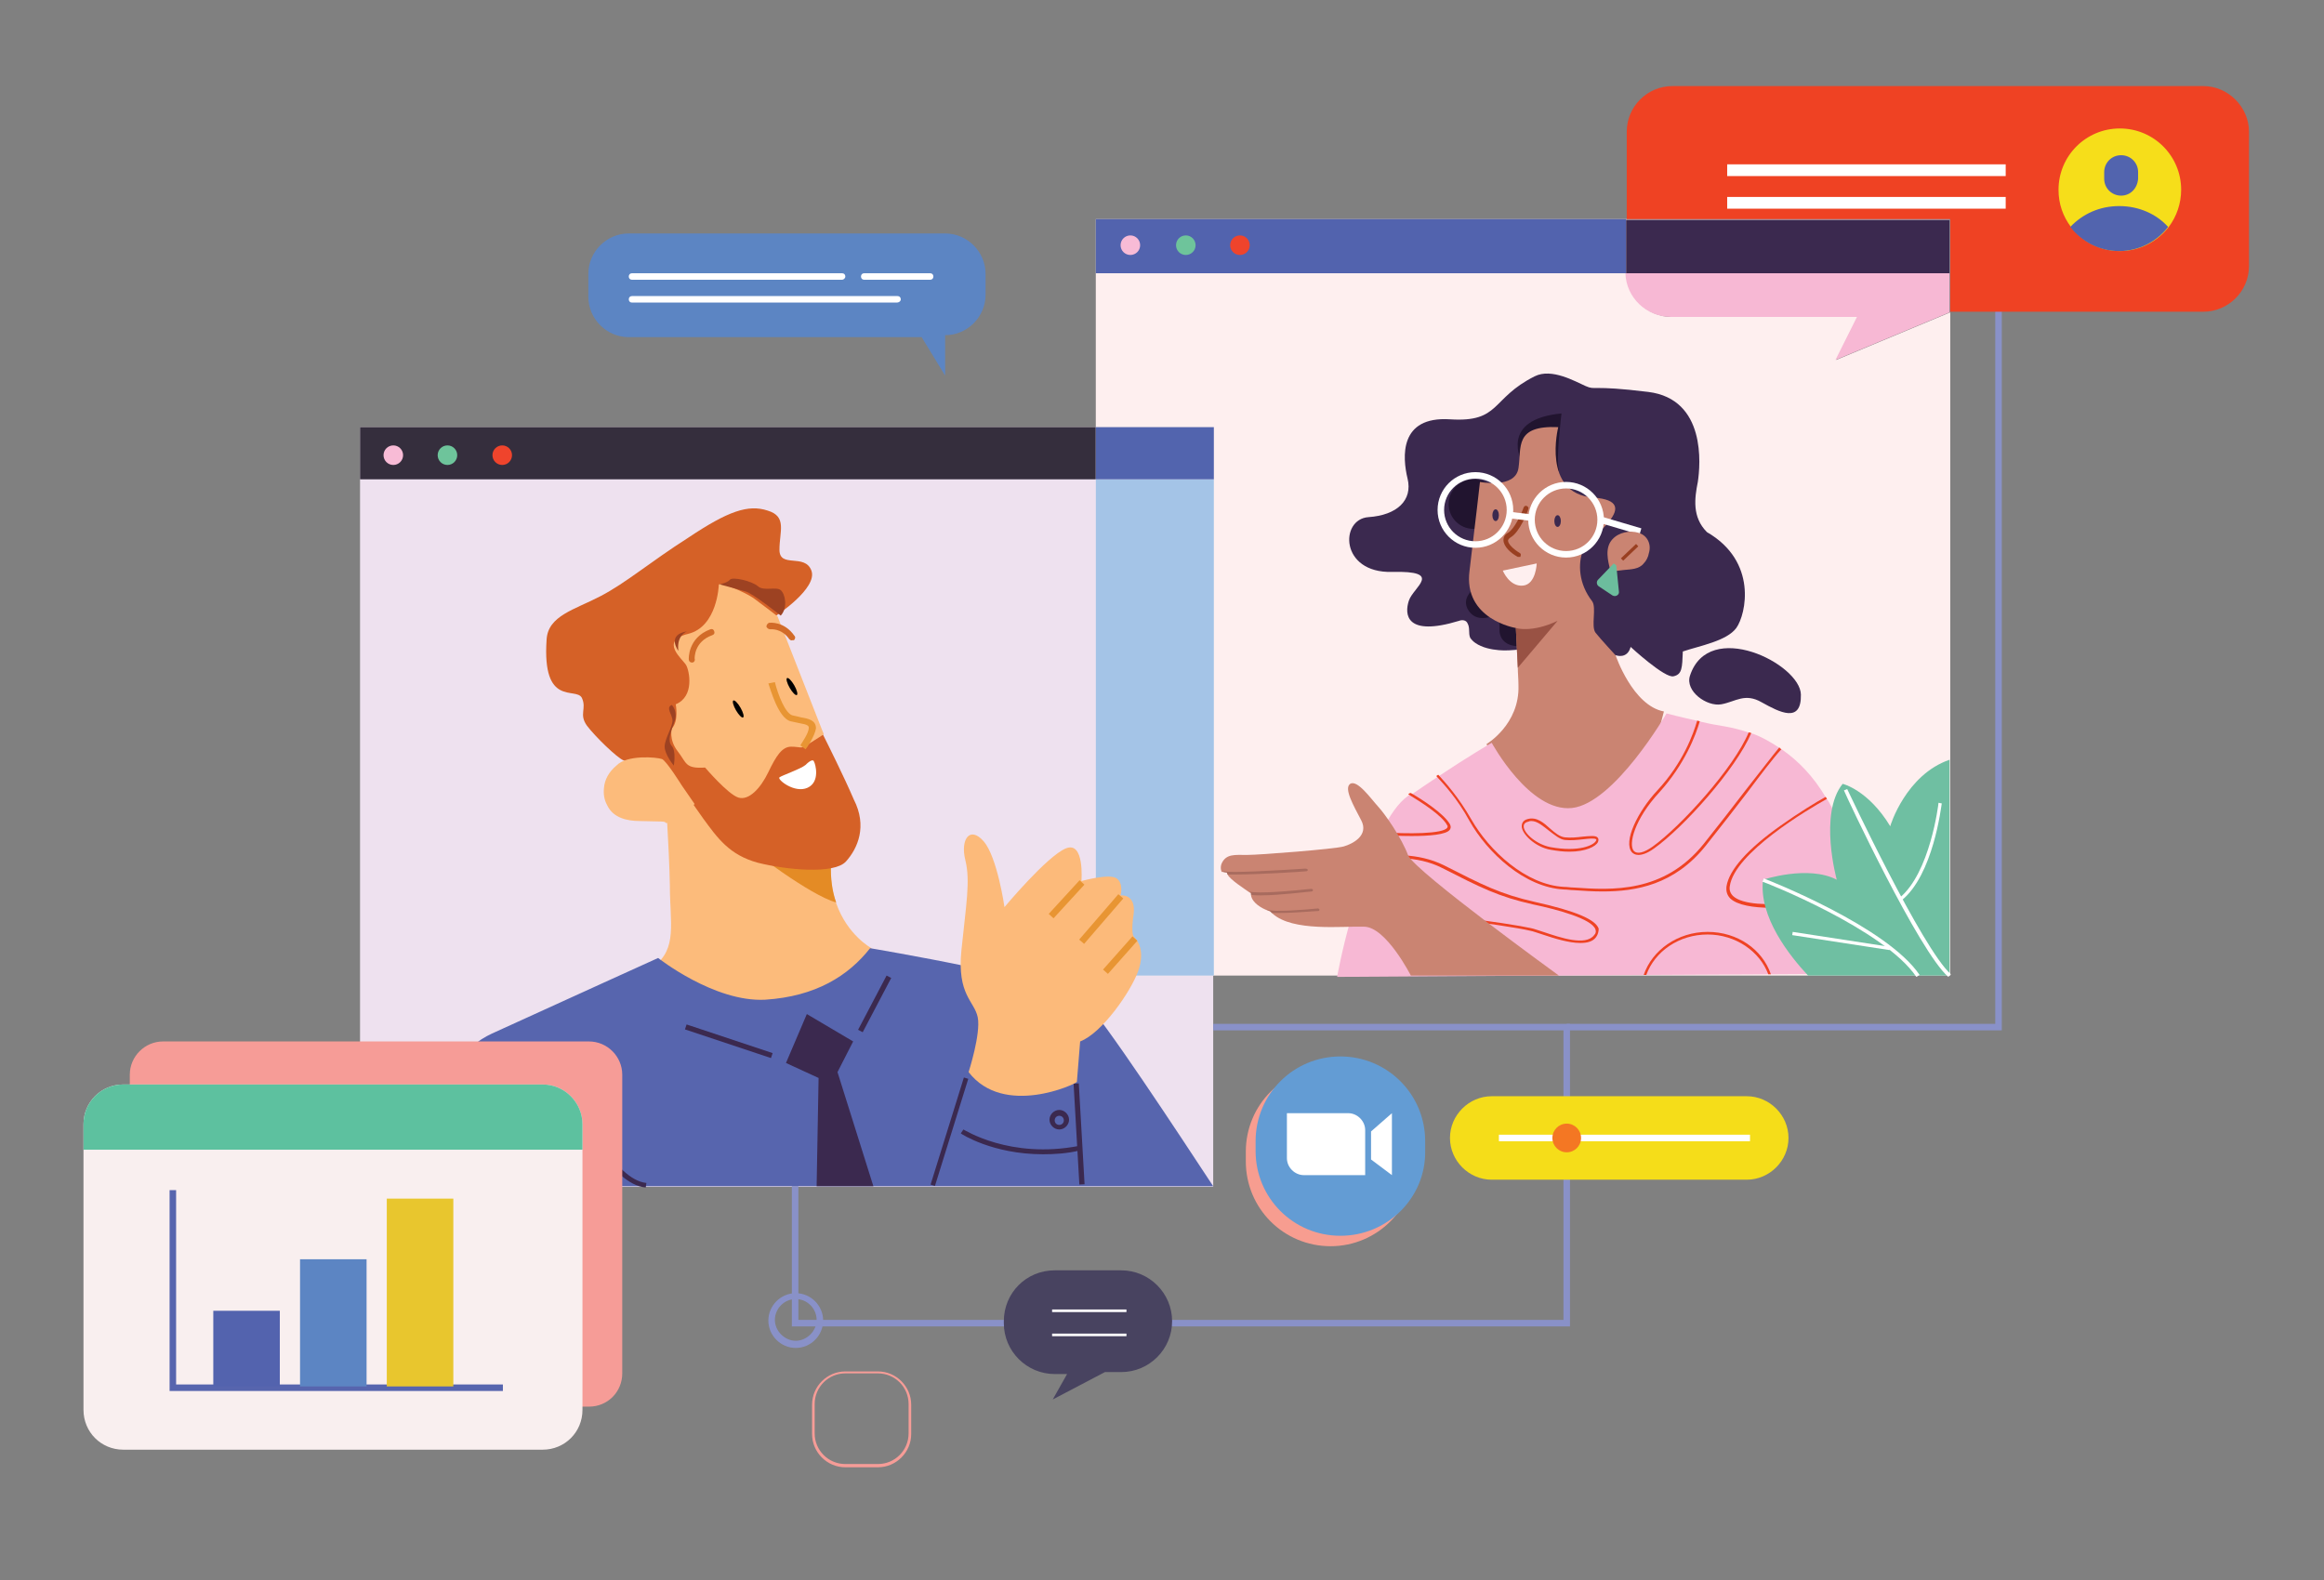 <?xml version="1.0" encoding="utf-8"?>
<!-- Generator: Adobe Illustrator 26.2.1, SVG Export Plug-In . SVG Version: 6.00 Build 0)  -->
<svg version="1.1" id="Layer_33" xmlns="http://www.w3.org/2000/svg" xmlns:xlink="http://www.w3.org/1999/xlink" x="0px" y="0px"
	 viewBox="0 0 356.3 242.3" style="enable-background:new 0 0 356.3 242.3;" xml:space="preserve">
<rect x="0" y="0" width="356.3" height="242.3" fill="#808080" stroke="none"/>
<style type="text/css">
	.st0{fill:#EEE1EF;}
	.st1{fill:#352E3D;}
	.st2{fill:#8991C8;}
	.st3{fill:#5C85C3;}
	.st4{fill:#FFFFFF;}
	.st5{fill:#FCBB7B;}
	.st6{fill:#E48B25;}
	.st7{fill:#5765AE;}
	.st8{fill:#F8BBD6;}
	.st9{fill:#6EC49B;}
	.st10{fill:#EF442C;}
	.st11{fill:#3B294F;}
	.st12{fill:#D56127;}
	.st13{fill:none;stroke:#993F21;stroke-miterlimit:10;}
	.st14{fill:#9D4222;}
	.st15{fill:#E89533;}
	.st16{fill:#D26B28;}
	.st17{fill:#FEEFEF;}
	.st18{fill:#5263AE;}
	.st19{fill:#A4C4E7;}
	.st20{fill:#5264AE;}
	.st21{fill:#F7B8D4;}
	.st22{fill:#EF4223;}
	.st23{fill:#F6DE1A;}
	.st24{fill:#21142F;}
	.st25{fill:#CA8472;}
	.st26{fill:#995244;}
	.st27{fill:#A86B5E;}
	.st28{fill:#993F21;}
	.st29{fill:none;stroke:#FFFFFF;stroke-miterlimit:10;}
	.st30{fill:#6CBD9D;}
	.st31{fill:#6FBFA2;}
	.st32{fill:#F79D90;}
	.st33{fill:#639CD4;}
	.st34{fill:#FCBA7A;}
	.st35{fill:#F5DD19;}
	.st36{fill:#484360;}
	.st37{fill:#F69C97;}
	.st38{fill:#F9EFEF;}
	.st39{fill:#5DC19F;}
	.st40{fill:#5363AE;}
	.st41{fill:#E8C62E;}
	.st42{fill:#F47723;}
</style>
<g>
	<rect x="55.2" y="65.5" class="st0" width="130.8" height="116.5"/>
	<rect x="55.2" y="65.5" class="st1" width="130.8" height="8"/>
	<g>
		<polygon class="st2" points="306.9,158 240.2,158 240.2,157 305.9,157 305.9,47.2 306.9,47.2 		"/>
	</g>
	<g>
		<polygon class="st2" points="240.7,203.4 121.4,203.4 121.4,181.9 122.4,181.9 122.4,202.4 239.7,202.4 239.7,158 186,158 
			186,157 240.7,157 		"/>
	</g>
	<g>
		<path class="st2" d="M122,206.7c-2.3,0-4.2-1.9-4.2-4.2s1.9-4.2,4.2-4.2s4.2,1.9,4.2,4.2S124.3,206.7,122,206.7z M122,199.2
			c-1.8,0-3.2,1.5-3.2,3.2s1.5,3.2,3.2,3.2s3.2-1.5,3.2-3.2S123.8,199.2,122,199.2z"/>
	</g>
	<path class="st3" d="M90.2,42v3.5c0,3.4,2.8,6.2,6.2,6.2h44.9l3.6,5.9v-6.2h0c3.4,0,6.2-2.8,6.2-6.2V42c0-3.4-2.8-6.2-6.2-6.2H96.4
		C93,35.8,90.2,38.6,90.2,42z"/>
	<g>
		<path class="st4" d="M129.1,42.9H96.9c-0.3,0-0.5-0.2-0.5-0.5s0.2-0.5,0.5-0.5h32.2c0.3,0,0.5,0.2,0.5,0.5S129.3,42.9,129.1,42.9z
			"/>
	</g>
	<g>
		<path class="st4" d="M142.6,42.9h-10.1c-0.3,0-0.5-0.2-0.5-0.5s0.2-0.5,0.5-0.5h10.1c0.3,0,0.5,0.2,0.5,0.5S142.9,42.9,142.6,42.9
			z"/>
	</g>
	<g>
		<path class="st4" d="M137.5,46.4H96.9c-0.3,0-0.5-0.2-0.5-0.5s0.2-0.5,0.5-0.5h40.7c0.3,0,0.5,0.2,0.5,0.5S137.8,46.4,137.5,46.4z
			"/>
	</g>
	<path class="st5" d="M131,152c-3.1,3.9-14,3.6-17.4,3.5c-3.3-0.1-13.4-7.3-13.4-7.3c3.7-2.7,2.5-6.7,2.5-12.4
		c-0.1-5.7-0.8-16-0.8-16l10.8,8.7l14.7,4c-0.1,2.4,0.2,4.4,0.8,6c1.7,4.9,5.4,6.9,5.4,6.9S134.1,148.1,131,152z"/>
	<path class="st6" d="M128.2,138.4c-4.1-1.2-12.6-7.7-15.5-10l14.7,4C127.3,134.7,127.6,136.7,128.2,138.4z"/>
	<path class="st7" d="M186,181.9H63.9c0.6-6.2,2.8-19.4,11.5-23.4c11.6-5.3,25.5-11.6,25.5-11.6s8.6,6.8,16.4,6.4
		c7.8-0.5,12.8-3.7,16.1-7.9c0,0,29.2,4.9,32.7,7.9C168.8,155.7,181,174.3,186,181.9z"/>
	<circle class="st8" cx="60.3" cy="69.8" r="1.5"/>
	<circle class="st9" cx="68.6" cy="69.8" r="1.5"/>
	<circle class="st10" cx="77" cy="69.8" r="1.5"/>
	<g>
		
			<rect x="111.3" y="152.7" transform="matrix(0.316 -0.949 0.949 0.316 -75.072 215.225)" class="st11" width="0.8" height="13.9"/>
	</g>
	<g>
		
			<rect x="129.4" y="153.4" transform="matrix(0.465 -0.885 0.885 0.465 -64.374 201.1)" class="st11" width="9.4" height="0.8"/>
	</g>
	<polygon class="st11" points="125.2,181.9 125.5,165.3 120.5,163 123.7,155.5 130.8,159.7 128.4,164.4 133.9,181.9 	"/>
	<g>
		
			<rect x="136.9" y="173.2" transform="matrix(0.297 -0.955 0.955 0.297 -63.395 260.951)" class="st11" width="17.2" height="0.7"/>
	</g>
	<g>
		
			<rect x="165.1" y="166.2" transform="matrix(0.998 -5.718333e-02 5.718333e-02 0.998 -9.679 9.746)" class="st11" width="0.8" height="15.5"/>
	</g>
	<g>
		<path class="st11" d="M159.9,177c-7.7,0-12.5-3.1-12.6-3.2l0.4-0.6c0.1,0,7.1,4.6,17.8,2.5l0.1,0.7
			C163.6,176.9,161.6,177,159.9,177z"/>
	</g>
	<g>
		<path class="st11" d="M162.4,173.2c-0.8,0-1.5-0.7-1.5-1.5s0.7-1.5,1.5-1.5s1.5,0.7,1.5,1.5S163.2,173.2,162.4,173.2z
			 M162.4,171.1c-0.4,0-0.7,0.3-0.7,0.7s0.3,0.7,0.7,0.7s0.7-0.3,0.7-0.7S162.8,171.1,162.4,171.1z"/>
	</g>
	<g>
		<path class="st11" d="M99,182.1c-5.4-0.5-9.8-10.7-10-11.1l0.7-0.3c0,0.1,4.5,10.2,9.4,10.7L99,182.1z"/>
	</g>
	<path class="st12" d="M129.7,132.1c-1.8,2-9.1,1.3-13.5,0.2c-4.4-1.2-6.2-3.8-8.4-6.8c-2.1-3-3.6-5.1-3.6-5.1s-7.5-3.4-8.6-3.8
		c-1-0.4-4.3-3.6-5.6-5.3c-1.3-1.8,0-2.6-0.8-4.3c-0.9-1.7-6.1,1.5-5.4-8.9c0.2-3.7,4.3-4.6,8.3-6.7c4-2.1,7.4-5.1,13.5-9
		c6-4,9.1-5.1,12.1-4.1c3,0.9,1.8,3.2,1.8,6c0,2.9,3.9,0.5,4.9,3.2c1,2.7-5.4,6.9-5.4,6.9l6.9,17.6c0,0,0.1,0.2,0.2,0.5v0
		c0.8,1.6,3.3,6.6,4.8,10.1C133,126.7,131.5,130.1,129.7,132.1z"/>
	<path class="st5" d="M126.3,112.6L126.3,112.6c0,0-1.4,0.9-2.5,1.6c-1,0.7-1.1,0.3-2.5,0.3c-1.4,0-2.3,1.4-3.5,3.9
		c-1.2,2.5-3,4.4-4.6,3.9c-1.6-0.5-5.1-4.6-5.1-4.6c-3.1,0.2-2.8-0.7-4.2-2.5c-1.4-1.8-0.9-3.5-0.9-3.5c1.1-1.1,0.6-3.7,0.6-3.7
		c2.9-1.2,2.1-5.1,1.6-6c-0.5-0.9-4.2-3.7,0.3-4.8c4.5-1.1,4.7-7.5,4.7-7.5c0-0.6,3.8,1,5.3,2c1.5,1.1,3.7,2.8,3.7,2.8l6.9,17.6
		C126.1,112.1,126.2,112.3,126.3,112.6z"/>
	<path class="st13" d="M111.1,91.8"/>
	<path class="st14" d="M110.3,89.6c0,0,1.2-0.2,1.6-0.7c0.4-0.5,3.4,0.2,4.3,1c0.9,0.8,2.8,0,3.5,0.6c0.7,0.6,1.1,2.7,0,3.9
		c0,0-4.4-3.5-5.4-3.7C113.3,90.4,110.3,89.6,110.3,89.6z"/>
	<path class="st14" d="M104,99.8c0,0-1.9-2.5,1.4-3C105.3,96.8,103.7,97.4,104,99.8z"/>
	<path class="st14" d="M103,108.1c0,0,1,1,0.4,2.6c-0.6,1.6-1.1,2.9-0.4,3.7c0.7,0.8,0.3,3,0.3,3s-1.4-1.7-1.4-2.9
		c0-1.2,1.2-3,1.2-4C103.1,109.6,102,108.5,103,108.1z"/>
	<path class="st4" d="M123.8,120.8c-2,0.9-4.7-1.3-4.3-1.6s3.3-1.3,4-1.9c0.7-0.7,1.2-0.9,1.3-0.5
		C125,117.1,125.8,119.9,123.8,120.8z"/>
	<g>
		<path class="st15" d="M123.5,114.9l-0.8-0.6c0.3-0.5,1.3-1.9,1.3-2.7c0-0.3-0.2-0.5-1.4-0.7c-0.4-0.1-0.9-0.2-1.4-0.3
			c-1.9-0.5-3.1-5-3.4-5.8l1-0.2c0.5,2,1.6,4.8,2.7,5.1c0.5,0.1,0.9,0.2,1.3,0.3c1.1,0.2,2.3,0.4,2.3,1.7
			C124.9,112.9,123.7,114.7,123.5,114.9z"/>
	</g>
	<g>
		<path class="st16" d="M106.1,101.6c-0.3,0-0.5-0.2-0.5-0.5c0,0-0.2-3.3,3.3-4.6c0.3-0.1,0.5,0,0.6,0.3c0.1,0.3,0,0.5-0.3,0.6
			c-2.8,1-2.7,3.5-2.7,3.6C106.6,101.3,106.4,101.6,106.1,101.6C106.1,101.6,106.1,101.6,106.1,101.6z"/>
	</g>
	<g>
		<path class="st16" d="M121.4,98.2c-0.2,0-0.3-0.1-0.4-0.2c-1.2-1.7-2.8-1.5-2.9-1.5c-0.3,0-0.5-0.2-0.6-0.4c0-0.3,0.2-0.5,0.4-0.6
			c0.1,0,2.3-0.3,3.9,2c0.2,0.2,0.1,0.5-0.1,0.7C121.6,98.1,121.5,98.2,121.4,98.2z"/>
	</g>
	<ellipse transform="matrix(0.866 -0.5 0.5 0.866 -39.2 71.182)" cx="113.2" cy="108.7" rx="0.4" ry="1.5"/>
	<ellipse transform="matrix(0.866 -0.5 0.5 0.866 -36.366 74.787)" cx="121.4" cy="105.3" rx="0.4" ry="1.5"/>
	<line class="st13" x1="95.4" y1="119.7" x2="100.6" y2="122.4"/>
	<path class="st5" d="M92.6,120.8c-0.1,0.9,0,1.8,0.5,2.7c0.9,1.9,3,2.4,5,2.4c3.6,0.1,3.8,0,4,0.3s4.4-2.9,4.4-2.9l-2-2.9
		c0,0-2.3-3.7-3-4c-0.8-0.3-5.4-0.7-7,1C93.3,118.4,92.7,119.6,92.6,120.8z"/>
	<g>
		<path class="st17" d="M298.9,41.9h-49.6c0.2,3.7,3.3,6.7,7,6.7h28.5l-3.3,6.6l17.5-7.3v101.7H168v-116h130.9V41.9z"/>
	</g>
	<g>
		<path class="st18" d="M249.3,41.9H168v-8.3h81.3v7.9C249.3,41.7,249.3,41.8,249.3,41.9z"/>
	</g>
	<rect x="168" y="73.5" class="st19" width="18.1" height="76.1"/>
	<rect x="168" y="65.5" class="st20" width="18.1" height="8"/>
	<circle class="st8" cx="173.3" cy="37.6" r="1.5"/>
	<circle class="st9" cx="181.8" cy="37.6" r="1.5"/>
	<circle class="st10" cx="190.1" cy="37.6" r="1.5"/>
	<path class="st11" d="M298.9,33.6v8.3h-49.6c0-0.1,0-0.2,0-0.3v-7.9H298.9z"/>
	<path class="st21" d="M298.9,41.9v6l-17.5,7.3l3.3-6.6h-28.5c-3.8,0-6.9-3-7-6.7H298.9z"/>
	<path class="st22" d="M344.8,20.2v20.6c0,3.9-3.2,7-7,7h-38.8V33.6h-49.6V20.2c0-3.9,3.2-7,7-7h81.4
		C341.6,13.2,344.8,16.4,344.8,20.2z"/>
	<path class="st23" d="M334.4,29.1c0,2.1-0.7,4.1-1.9,5.7c-1.7,2.2-4.4,3.7-7.5,3.7c-3,0-5.7-1.4-7.5-3.7c-1.2-1.6-1.9-3.5-1.9-5.7
		c0-5.2,4.2-9.4,9.4-9.4C330.2,19.7,334.4,23.9,334.4,29.1z"/>
	<path class="st20" d="M332.4,34.8c-1.7,2.2-4.4,3.7-7.5,3.7c-3,0-5.7-1.4-7.5-3.7c1.9-2,4.5-3.2,7.5-3.2
		C327.9,31.6,330.6,32.8,332.4,34.8z"/>
	<path class="st20" d="M325.2,30L325.2,30c-1.4,0-2.6-1.1-2.6-2.6v-1c0-1.4,1.1-2.6,2.6-2.6l0,0c1.4,0,2.6,1.1,2.6,2.6v1
		C327.7,28.9,326.6,30,325.2,30z"/>
	<rect x="264.8" y="25.2" class="st4" width="42.7" height="1.8"/>
	<rect x="264.8" y="30.2" class="st4" width="42.7" height="1.8"/>
	<path class="st11" d="M235.3,57.7c-6.8,3.4-5.2,7.1-13,6.6s-7.3,5.8-6.5,9.1c0.8,3.3-1.6,5.6-6,5.9s-4.4,8.6,3.6,8.4
		c8-0.2,3.3,2.3,2.6,4.4c-0.7,2.1-0.5,5.6,7.7,3.1c0.5-0.2,1.1-0.1,1.3,0.4c0.4,0.7,0.1,1.5,0.4,2.2c0.2,0.3,0.5,0.6,0.8,0.8
		c1,0.7,2.4,1,3.6,1.1c1,0.1,2.1,0,3.1-0.1c5.6-0.6,14.9,0.9,14.9,0.9s1.7,0.6,2.2-1.3c0,0,5.3,4.9,6.6,4.5c1.3-0.3,1.3-1.3,1.4-3.8
		c2.7-0.9,6.7-1.6,8.2-3.6c1.5-2.1,3.3-10.2-4.5-14.7c-2.3-2.3-1.9-5.2-1.4-7.7c0.4-2.6,1.3-12.7-7.6-13.8c-8.9-1.1-8-0.2-9.6-0.9
		S237.9,56.4,235.3,57.7z"/>
	<path class="st11" d="M259.1,103.6c-0.8,2.4,2.6,4.8,4.8,4.4s3.6-1.8,6.2-0.3c2.7,1.5,6.1,3.3,6-1.2
		C276,101.8,262,94.8,259.1,103.6z"/>
	<path class="st24" d="M233.3,70.8c0,0-3.5-6.5,6.1-7.4c0,0-0.9,7.3-0.4,8.6C239.4,73.2,233.3,70.8,233.3,70.8z"/>
	<circle class="st24" cx="225.9" cy="77.3" r="3.8"/>
	<path class="st24" d="M226.1,90.2c0,0-2.3,1.5-0.9,3.5s4,0.6,4,0.6s0.8,0.7,0.7,2.1c-0.1,1.3,0.7,2.8,3.3,2.7
		c2.6-0.1,2.9-8.3,2.9-8.3L226.1,90.2z"/>
	<path class="st25" d="M255.1,109.1l-3.7,14.1l-16.8,3.4l-6.7-12.5c0,0,5.1-3,4.9-9c0-1-0.1-1.9-0.1-2.7c-0.2-4.2-0.3-6.1-0.3-6.1
		s-8.1-1.3-7.1-8.8c0.9-7.4,1.6-13.6,1.6-13.6s5.4,1.1,5.9-2.1c0.5-3.2-0.7-6.6,6.1-6.3c0,0-2.6,10.2,5.4,10.8
		c8,0.6-0.8,6.1-1.6,8.1c-0.8,2-0.7,5.1,1.4,7.8c0.7,1-0.2,3.8,0.5,4.8c0.7,0.9,3.1,3.5,3.1,3.5S250.3,108.2,255.1,109.1z"/>
	<path class="st26" d="M238.8,95.2l-6.1,7.2c-0.2-4.2-0.3-6.1-0.3-6.1S234.8,97.1,238.8,95.2z"/>
	<path class="st13" d="M233.3,71.5"/>
	<path class="st21" d="M287.2,149.3l-15.6,0.1l-0.4,0l-18.7,0.1l-0.4,0l-47.1,0.3c0,0,0.7-4,2.1-8.9c0-0.1,0.1-0.3,0.1-0.4
		c0.7-2.7,1.6-5.8,2.7-8.6c0.1-0.1,0.1-0.3,0.2-0.4c0.5-1.2,1-2.4,1.5-3.5c0.1-0.1,0.1-0.3,0.2-0.4c1.2-2.5,2.6-4.5,4-5.5
		c0.1-0.1,0.2-0.2,0.4-0.2c0.1-0.1,0.2-0.2,0.4-0.2c1.3-0.9,2.5-1.7,3.7-2.5c0.1-0.1,0.2-0.1,0.3-0.2c4.5-3,8.1-5.1,8.1-5.1
		s5.8,10.7,12.3,10c6.5-0.7,14.5-14.5,14.5-14.5s2.3,0.6,5,1.2c0.1,0,0.3,0.1,0.4,0.1c1.2,0.3,2.4,0.5,3.6,0.7
		c1.1,0.2,2.4,0.5,3.8,1c0.1,0,0.2,0.1,0.4,0.1c1.4,0.5,2.8,1.3,4.3,2.3c0.1,0.1,0.2,0.1,0.3,0.2c2.4,1.7,4.7,4,6.7,7.4v0
		c0.1,0.1,0.1,0.2,0.2,0.3c0.1,0.1,0.1,0.2,0.2,0.3c2.1,3.7,3.7,9.2,4.8,14.2c0,0.1,0.1,0.3,0.1,0.4
		C286.5,143.9,287.2,149.3,287.2,149.3z"/>
	<g>
		<path class="st22" d="M268.5,112.4c-2.4,5.6-10.4,14.5-14.9,17.7c-1.1,0.8-1.9,1-2.4,1c-0.5,0-0.8-0.2-1-0.4
			c-1.4-1.6,0.9-6.3,3.9-9.5c3.9-4.2,5.5-8.6,6.1-10.7c0.1,0,0.3,0.1,0.4,0.1c-0.6,2.1-2.3,6.6-6.2,10.9c-3.8,4.1-4.8,8-3.9,9
			c0.5,0.5,1.5,0.3,2.9-0.7c4.3-3.1,12.4-12,14.7-17.5C268.2,112.3,268.4,112.4,268.5,112.4z"/>
	</g>
	<g>
		<path class="st22" d="M273.1,114.9c-1.2,1.3-3.1,3.8-5.2,6.6c-1.9,2.5-4.1,5.3-6.4,8.2c-4.8,6-10.7,7-15.8,7c-1.5,0-3-0.1-4.4-0.2
			c-0.5,0-1-0.1-1.5-0.1c-6.1-0.3-11.8-5.7-14.5-10.5c-1.9-3.5-4-5.7-5.1-6.9c0.1-0.1,0.2-0.1,0.3-0.2c1.1,1.2,3.1,3.4,5.1,6.9
			c2.7,4.7,8.3,10,14.2,10.3c0.5,0,1,0.1,1.5,0.1c5.8,0.4,13.8,0.9,19.9-6.7c2.3-2.9,4.5-5.7,6.4-8.2c2.6-3.3,4.2-5.4,5.2-6.6
			C272.9,114.8,273,114.8,273.1,114.9z"/>
	</g>
	<g>
		<path class="st22" d="M286,137.4c-0.1,0-0.4,0.1-0.9,0.2c-2.3,0.5-8.6,1.6-13.6,1.6c-2.7,0-5.1-0.4-6.2-1.4
			c-0.5-0.5-0.7-1.1-0.6-1.9c0.4-2.5,3.2-5.7,8.3-9.3c2.8-2,5.6-3.7,6.9-4.4c0.1,0.1,0.1,0.2,0.2,0.3c-2.9,1.6-14.2,8.3-14.9,13.4
			c-0.1,0.6,0.1,1.1,0.5,1.5c2.9,2.7,15.9,0.3,19.4-0.4c0.6-0.1,0.9-0.2,0.9-0.2L286,137.4z"/>
	</g>
	<g>
		<path class="st22" d="M211.7,127.6c-0.1,0.1-0.1,0.2-0.2,0.4c-0.6,0-1-0.1-1.2-0.1l0-0.4C210.8,127.5,211.2,127.6,211.7,127.6z"/>
		<path class="st22" d="M222.3,127.2c-0.5,0.8-3.2,1-5.9,1c-1.9,0-3.8-0.1-5-0.2c0.1-0.1,0.1-0.3,0.2-0.4c4.2,0.3,9.7,0.3,10.3-0.7
			c0-0.1,0.1-0.2,0-0.3c-0.8-1.6-4.2-3.7-6-4.8c0.1-0.1,0.2-0.2,0.4-0.2c1.9,1.1,5.1,3.2,6,4.8C222.5,126.8,222.4,127,222.3,127.2z"
			/>
	</g>
	<g>
		<path class="st22" d="M210,131.5c-0.1,0.1-0.1,0.3-0.2,0.4c-1.3,0.2-2.1,0.5-2.2,0.5l-0.1-0.4C207.6,132.1,208.5,131.8,210,131.5z
			"/>
		<path class="st22" d="M244.7,143.7c-0.5,0.7-1.4,0.9-2.4,0.9c-1.8,0-4-0.7-5.8-1.3c-0.7-0.2-1.4-0.5-2-0.6
			c-2.9-0.7-22.1-3.6-27.4-1.8c0-0.1,0.1-0.3,0.1-0.4c6.1-1.8,25.3,1.3,27.4,1.8c0.6,0.1,1.3,0.4,2,0.6c2.7,0.9,6.5,2.2,7.8,0.5
			c0.3-0.3,0.3-0.6,0.2-0.9c-0.6-1.6-5.7-3-9.5-3.8c-5.4-1.2-8.1-2.6-14-5.6c-3.9-2-8.6-1.6-11.2-1.2c0.1-0.1,0.1-0.3,0.2-0.4
			c2.7-0.5,7.3-0.8,11.3,1.2c5.9,3,8.6,4.4,13.9,5.6c6.3,1.4,9.3,2.7,9.8,4.1C245.1,142.8,245,143.3,244.7,143.7z"/>
	</g>
	<g>
		<path class="st22" d="M240.6,130.6c-0.9,0-1.8-0.1-2.9-0.3c-2.3-0.4-4.4-2.4-4.4-3.6c0-0.3,0.1-0.9,0.9-1.1
			c1.4-0.4,2.5,0.6,3.5,1.5c0.7,0.6,1.4,1.2,2.2,1.3c0.9,0.1,1.9,0,2.7-0.1c1.1-0.1,2-0.2,2.3,0.1c0.2,0.2,0.2,0.4,0.1,0.7
			C244.7,129.8,243.1,130.6,240.6,130.6z M234.8,125.9c-0.2,0-0.3,0-0.5,0.1c-0.5,0.1-0.7,0.4-0.7,0.7c0,1.1,2,2.8,4.1,3.2l0,0
			c4.4,0.8,6.7-0.3,7-1c0.1-0.1,0-0.2,0-0.2c-0.2-0.2-1.1-0.1-2,0c-0.9,0.1-1.9,0.2-2.8,0.1c-0.8-0.1-1.6-0.8-2.4-1.4
			C236.6,126.7,235.7,125.9,234.8,125.9z"/>
	</g>
	<g>
		<path class="st22" d="M261.8,142.9c-4.6,0-8.5,2.8-9.8,6.6l0.4,0c1.3-3.6,5-6.2,9.4-6.2c4.3,0,8,2.6,9.3,6.1l0.4,0
			C270.2,145.6,266.4,142.9,261.8,142.9z"/>
		<path class="st22" d="M252.1,149.5l0.4,0"/>
	</g>
	<path class="st25" d="M239,149.6h-22.7c0,0-3.8-7.5-7.2-7.5c-3.3-0.1-10.9,0.8-14-2h0c-0.1-0.1-0.2-0.2-0.3-0.3
		c0,0-0.2-0.1-0.5-0.2c-0.8-0.3-2.3-1.1-2.5-2.3c0-0.1,0-0.2,0-0.3c0,0-0.1-0.1-0.3-0.2c-0.7-0.5-2.9-1.9-3.3-2.7
		c0-0.1-0.1-0.2-0.1-0.3l-0.6-0.1l-0.2,0c0,0-0.3-0.6,0-1.3c0.7-1.5,2-1.3,3.9-1.3c1.9,0,13.4-0.9,14.8-1.3c1.4-0.4,3.9-1.7,2.7-4
		c-1.2-2.3-2.7-4.9-1.7-5.6c1.1-0.7,3.2,2.3,4.3,3.5c1.1,1.2,3.6,4.8,4.6,7.5C217.2,133.8,239,149.6,239,149.6z"/>
	<g>
		<path class="st27" d="M202.3,139.5c0,0.1-0.1,0.2-0.2,0.2c-0.5,0-3.7,0.3-5.9,0.3c-0.4,0-0.9,0-1.2,0c0,0,0,0,0,0
			c-0.1-0.1-0.2-0.2-0.3-0.3c0,0-0.2-0.1-0.5-0.2c0,0,0.1,0,0.2,0c0.8,0.4,5.8,0,7.7-0.2C202.2,139.4,202.3,139.4,202.3,139.5z"/>
	</g>
	<g>
		<path class="st27" d="M201.3,136.5c0,0.1-0.1,0.2-0.2,0.2c-0.3,0-4.9,0.6-7.8,0.6c-0.6,0-1.1,0-1.5-0.1c0-0.1,0-0.2,0-0.3
			c0,0-0.1-0.1-0.3-0.2c1.2,0.4,6.8-0.1,9.5-0.4C201.2,136.3,201.3,136.4,201.3,136.5z"/>
	</g>
	<g>
		<path class="st27" d="M200.5,133.4c0,0.1-0.1,0.2-0.2,0.2c-0.9,0.1-7.5,0.5-10.8,0.5c-0.5,0-1,0-1.3,0c0-0.1-0.1-0.2-0.1-0.3
			l-0.6-0.1c0-0.1,0.1-0.1,0.2-0.1c0.7,0.3,7.8-0.1,12.4-0.4C200.4,133.2,200.5,133.3,200.5,133.4z"/>
	</g>
	<g>
		<path class="st28" d="M232.9,85.4c-0.1,0-0.1,0-0.2,0c-1.1-0.6-2.2-1.6-2.2-2.6c0-0.3,0.1-0.8,0.7-1.1c1-0.6,2.1-3,2.4-3.9
			c0.1-0.2,0.3-0.3,0.5-0.2c0.2,0.1,0.3,0.3,0.2,0.5c-0.1,0.4-1.3,3.5-2.7,4.3c-0.3,0.2-0.4,0.4-0.4,0.5c0,0.5,0.8,1.3,1.8,1.9
			c0.2,0.1,0.2,0.3,0.1,0.5C233.2,85.4,233.1,85.4,232.9,85.4z"/>
	</g>
	<ellipse class="st11" cx="229.3" cy="79" rx="0.5" ry="0.9"/>
	<ellipse class="st11" cx="238.8" cy="79.9" rx="0.5" ry="0.9"/>
	<path class="st17" d="M230.4,87.5l5.2-1.1c0,0-0.1,3.2-2.1,3.4C231.4,90,230.4,87.5,230.4,87.5z"/>
	<circle class="st29" cx="240.1" cy="79.7" r="5.3"/>
	<circle class="st29" cx="226.2" cy="78.2" r="5.3"/>
	<line class="st29" x1="234.9" y1="79.4" x2="231.6" y2="79"/>
	<line class="st29" x1="251.5" y1="81.5" x2="245.4" y2="79.7"/>
	<path class="st25" d="M246.9,87.5c-0.4-1.5-0.9-3.5,0.3-4.8c1-1.1,2.7-1.4,4-1c1.4,0.4,2,1.8,1.6,3.1c-0.1,0.6-0.4,1.2-0.8,1.6
		c-0.7,0.9-2,0.9-3,1C248.9,87.4,247,87.7,246.9,87.5z"/>
	<path class="st30" d="M247.4,86.4l-2.4,2.5c-0.3,0.3-0.2,0.8,0.1,1l2.1,1.4c0.5,0.3,1.1-0.1,1-0.6l-0.4-4L247.4,86.4z"/>
	<g>
		
			<rect x="248.1" y="84.3" transform="matrix(0.725 -0.689 0.689 0.725 10.554 195.44)" class="st28" width="3.2" height="0.5"/>
	</g>
	<path class="st31" d="M298.9,116.5v33.1h-21.7c-2.8-3-7.6-9-6.9-14.7c0,0,6.9-2.3,11.3,0c0,0-2.8-10.1,0.9-14.7
		c0,0,3.9,0.9,7.3,6.5C289.8,126.6,292.2,118.8,298.9,116.5z"/>
	<g>
		<path class="st4" d="M298.7,149.8c-4.5-3.9-15.6-27.6-16-28.6l0.5-0.2c0.1,0.2,11.5,24.5,15.9,28.4L298.7,149.8z"/>
	</g>
	<g>
		<path class="st4" d="M291.5,138.1l-0.3-0.4c4.7-3.8,6-14.4,6-14.6l0.5,0.1C297.6,123.7,296.4,134.2,291.5,138.1z"/>
	</g>
	<g>
		<path class="st4" d="M293.8,149.8c-4.9-7.3-23.4-14.6-23.6-14.6l0.2-0.5c0.8,0.3,18.9,7.4,23.9,14.8L293.8,149.8z"/>
	</g>
	<g>
		
			<rect x="282.2" y="136.7" transform="matrix(0.152 -0.988 0.988 0.152 96.817 401.429)" class="st4" width="0.5" height="15.1"/>
	</g>
	<path class="st32" d="M204,191.1L204,191.1c-7.2,0-13-5.8-13-13v-1.5c0-7.2,5.8-13,13-13h0c7.2,0,13,5.8,13,13v1.5
		C217,185.2,211.2,191.1,204,191.1z"/>
	<path class="st33" d="M205.5,189.5L205.5,189.5c-7.2,0-13-5.8-13-13v-1.5c0-7.2,5.8-13,13-13h0c7.2,0,13,5.8,13,13v1.5
		C218.6,183.7,212.7,189.5,205.5,189.5z"/>
	<path class="st34" d="M148.5,164.4c0,0,1.9-5.9,1.4-8.4s-3.2-3.4-2.5-10.3s1.4-10.6,0.6-13.8c-0.8-3.2,0.7-5.3,2.8-2.9
		c2.1,2.4,3.2,10.1,3.2,10.1s6.5-7.8,9.4-9c2.9-1.2,2.4,5,2.4,5s4.3-1.2,5.4-0.4s0.6,2.6,0.6,2.6s2.4-0.3,2,2.9c0,0-0.5,3,0.1,3.5
		c0.5,0.5,1.7,2.1,0.6,5.2c-1.1,3.1-5.5,9.5-8.9,10.8l-0.5,6.2C165,166.2,153.9,171.4,148.5,164.4z"/>
	<g>
		
			<rect x="164.3" y="140.5" transform="matrix(0.653 -0.757 0.757 0.653 -48.196 176.713)" class="st15" width="9.2" height="1"/>
	</g>
	<g>
		<rect x="160" y="137.3" transform="matrix(0.676 -0.737 0.737 0.676 -48.567 165.246)" class="st15" width="7" height="1"/>
	</g>
	<g>
		
			<rect x="168.3" y="146" transform="matrix(0.664 -0.748 0.748 0.664 -51.848 177.621)" class="st15" width="6.8" height="1"/>
	</g>
	<path class="st4" d="M197.3,170.7v6.9c0,1.4,1.2,2.6,2.6,2.6h9.4v-6.9c0-1.4-1.2-2.6-2.6-2.6H197.3z"/>
	<polygon class="st4" points="213.4,170.7 210.2,173.5 210.2,177.8 213.4,180.2 	"/>
	<path class="st35" d="M267.8,180.9h-39.1c-3.5,0-6.4-2.9-6.4-6.4v0c0-3.5,2.9-6.4,6.4-6.4h39.1c3.5,0,6.4,2.9,6.4,6.4v0
		C274.2,178,271.3,180.9,267.8,180.9z"/>
	<line class="st29" x1="229.8" y1="174.5" x2="268.3" y2="174.5"/>
	<path class="st36" d="M153.9,202.6v0.3c0,4.3,3.5,7.8,7.8,7.8h1.9l-2.2,3.9l8-4.2h2.5c4.3,0,7.8-3.5,7.8-7.8v0
		c0-4.3-3.5-7.8-7.8-7.8h-10.2C157.3,194.8,153.9,198.3,153.9,202.6z"/>
	<g>
		<path class="st37" d="M90.3,215.7H25c-2.8,0-5.1-2.3-5.1-5.1v-45.8c0-2.8,2.3-5.1,5.1-5.1h65.3c2.8,0,5.1,2.3,5.1,5.1v45.8
			C95.4,213.4,93.2,215.7,90.3,215.7z"/>
	</g>
	<g>
		<rect x="161.3" y="200.8" class="st4" width="11.4" height="0.4"/>
	</g>
	<g>
		<rect x="161.3" y="204.5" class="st4" width="11.4" height="0.4"/>
	</g>
	<g>
		<path class="st37" d="M134.6,225h-5c-2.8,0-5.1-2.3-5.1-5.1v-4.5c0-2.8,2.3-5.1,5.1-5.1h5c2.8,0,5.1,2.3,5.1,5.1v4.5
			C139.7,222.7,137.4,225,134.6,225z M129.6,210.6c-2.6,0-4.7,2.1-4.7,4.7v4.5c0,2.6,2.1,4.7,4.7,4.7h5c2.6,0,4.7-2.1,4.7-4.7v-4.5
			c0-2.6-2.1-4.7-4.7-4.7H129.6z"/>
	</g>
	<g>
		<path class="st38" d="M89.3,172.4v43.8c0,3.4-2.7,6.1-6.1,6.1H18.9c-3.4,0-6.1-2.7-6.1-6.1v-43.8c0-3.4,2.7-6.1,6.1-6.1h64.3
			C86.6,166.3,89.3,169.1,89.3,172.4z"/>
	</g>
	<g>
		<path class="st39" d="M89.3,172.4v3.9H12.8v-3.9c0-3.4,2.7-6.1,6.1-6.1h64.3C86.6,166.3,89.3,169.1,89.3,172.4z"/>
	</g>
	<g>
		<polygon class="st7" points="77.1,213.3 26,213.3 26,182.5 27,182.5 27,212.3 77.1,212.3 		"/>
	</g>
	<rect x="32.7" y="201" class="st40" width="10.2" height="11.6"/>
	<rect x="46" y="193.1" class="st3" width="10.2" height="19.5"/>
	<rect x="59.3" y="183.8" class="st41" width="10.2" height="28.8"/>
	<circle class="st42" cx="240.2" cy="174.5" r="2.2"/>
</g>
</svg>
